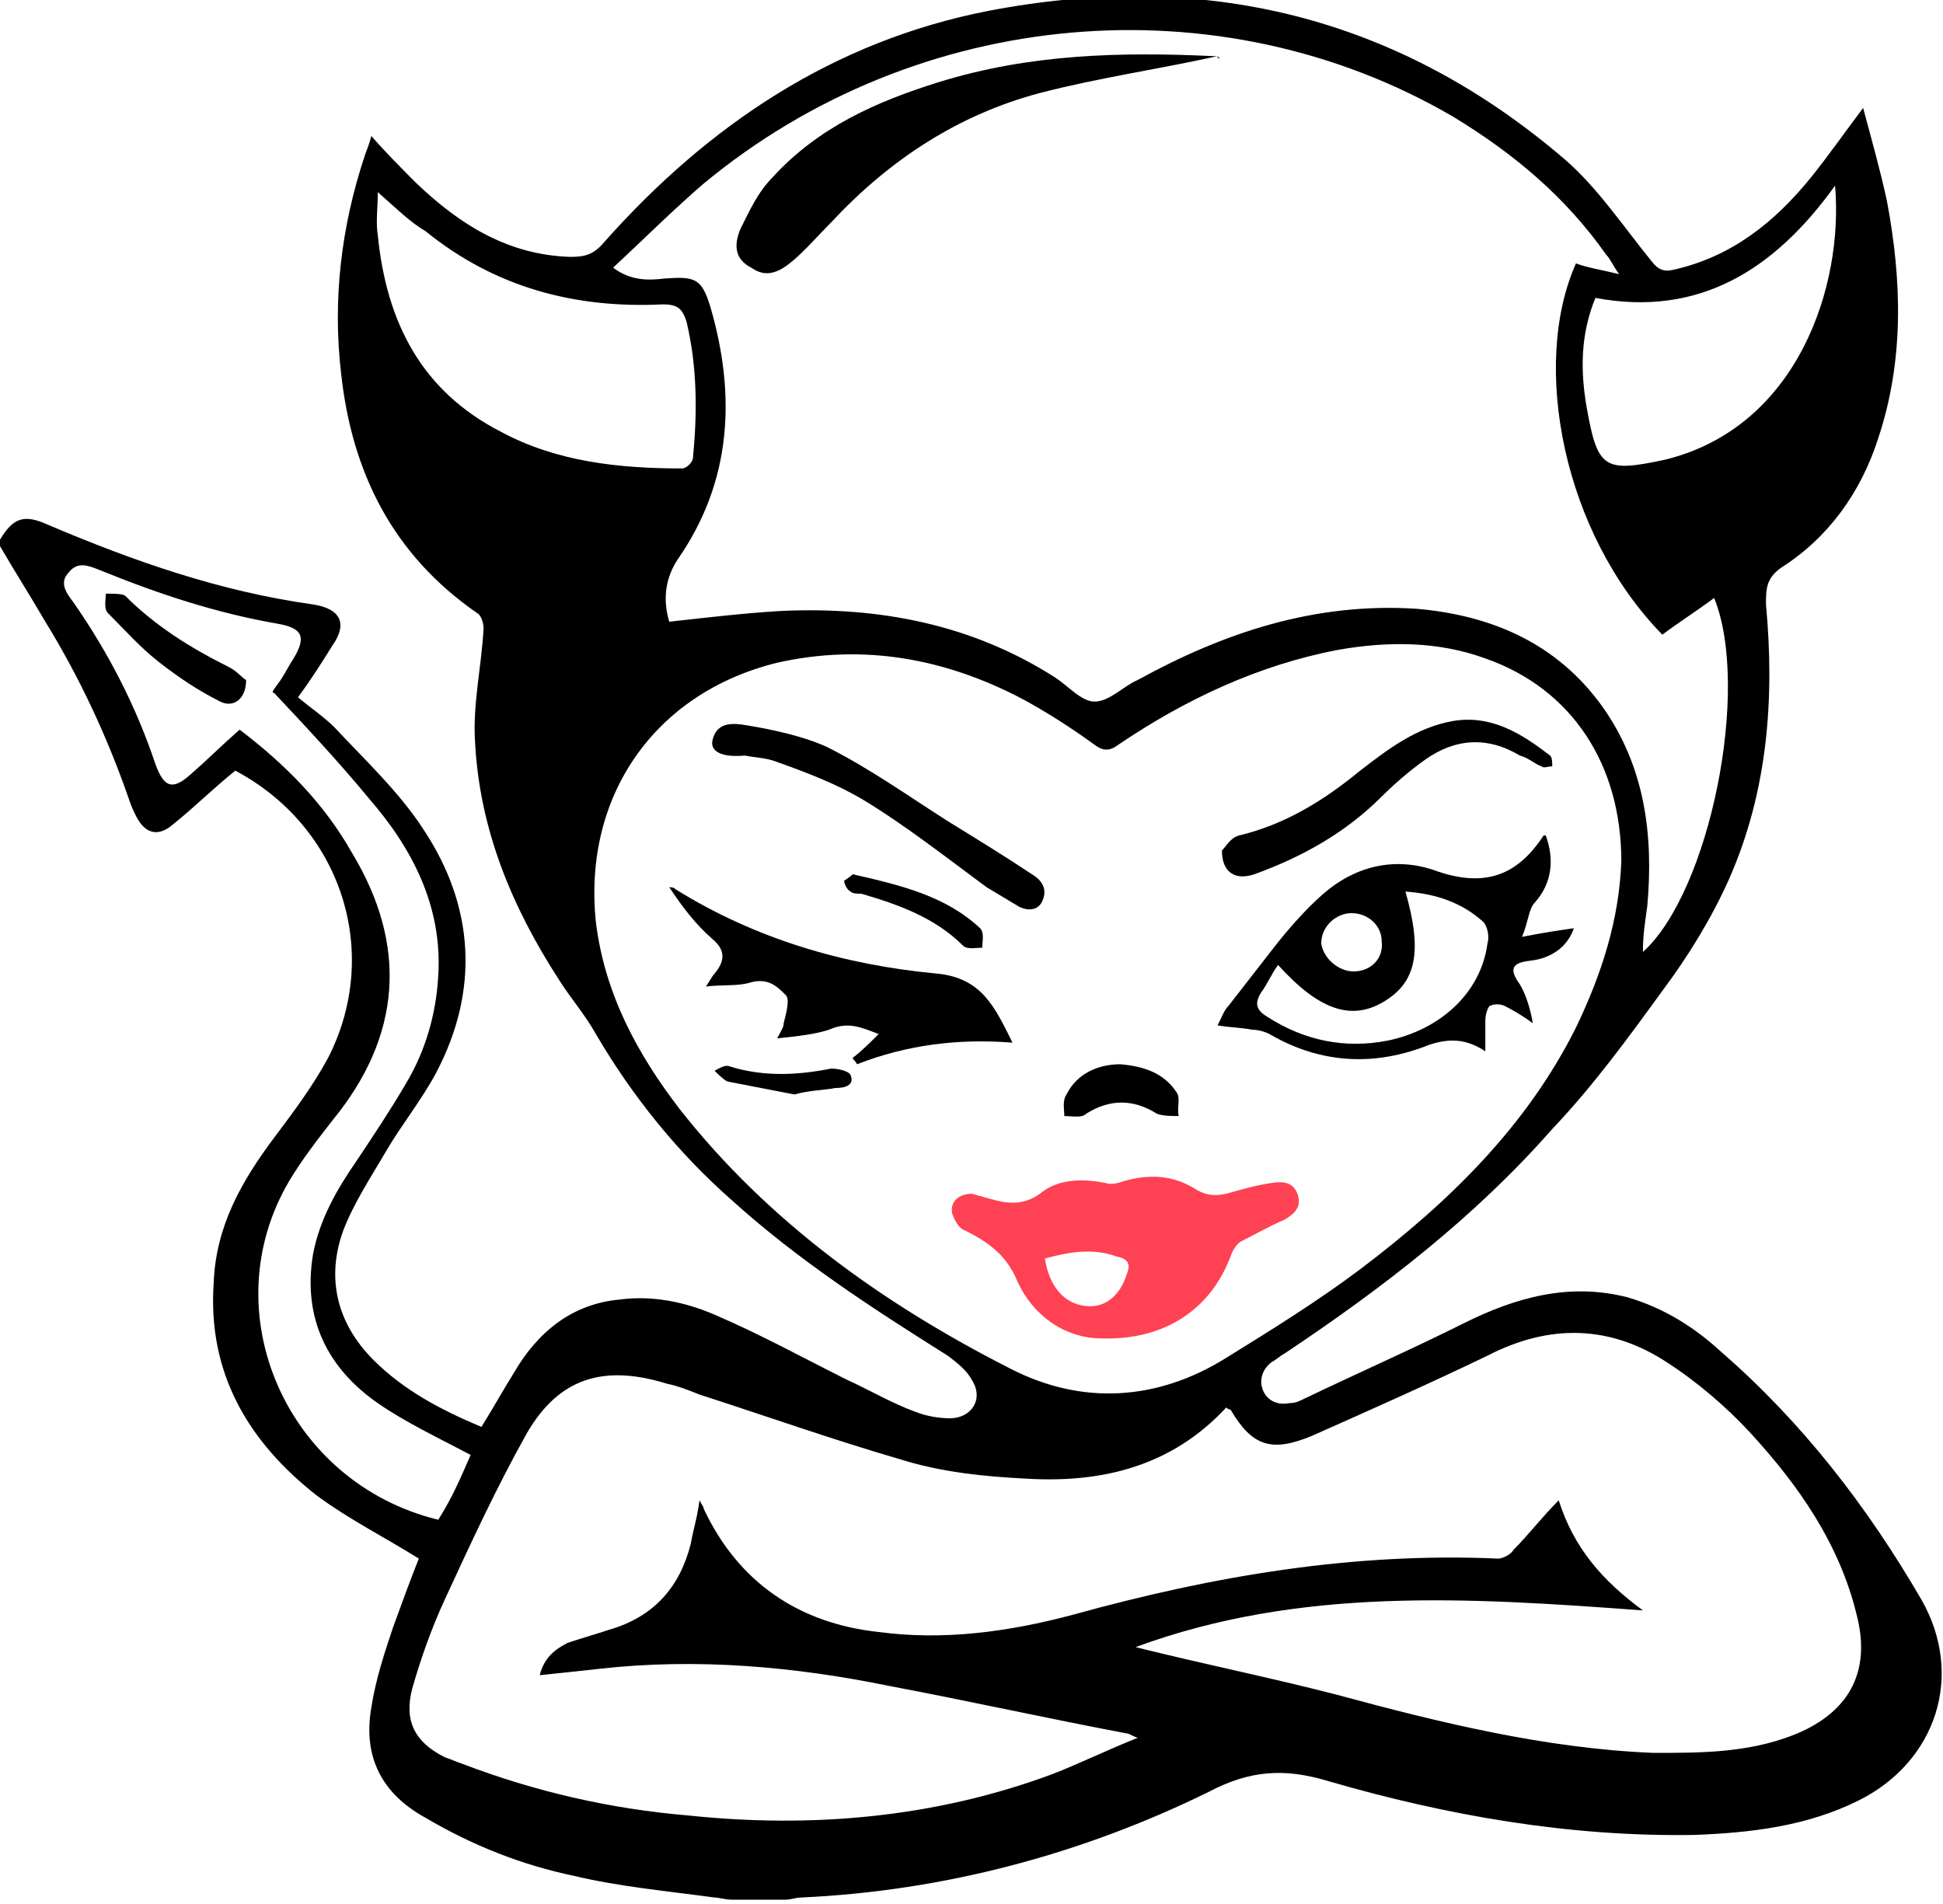 <!-- Generator: Adobe Illustrator 24.2.3, SVG Export Plug-In  -->
<svg version="1.1" xmlns="http://www.w3.org/2000/svg" xmlns:xlink="http://www.w3.org/1999/xlink" x="0px" y="0px" width="90px" height="88.2px" viewBox="0 0 90 88.2" style="overflow:visible;enable-background:new 0 0 90 88.2;" xml:space="preserve">
<style type="text/css">
	.st0{fill:#FF4154;}
</style>
<defs>
</defs>
<g>
	<path d="M0,25c0.6-1,1.1-1.2,2.2-0.7c4,1.7,8,3.1,12.3,3.7c1.3,0.2,1.6,0.9,0.9,1.9c-0.5,0.8-1,1.6-1.6,2.4   c0.6,0.5,1.2,0.9,1.7,1.4c1.4,1.5,3,3,4.1,4.7c2.4,3.6,2.6,7.5,0.6,11.3c-0.7,1.3-1.6,2.4-2.3,3.6c-0.7,1.2-1.5,2.4-2,3.7   c-0.8,2.2-0.3,4.3,1.4,6c1.4,1.4,3.1,2.3,5,3.1c0.5-0.8,1-1.7,1.5-2.5c1.1-1.9,2.7-3.2,4.9-3.4c1.5-0.2,3,0.1,4.4,0.7   c2.1,0.9,4.1,2,6.1,3c1.1,0.5,2.1,1.1,3.2,1.5c0.5,0.2,1.1,0.3,1.6,0.3c1,0,1.6-0.9,1-1.8c-0.2-0.4-0.7-0.8-1.1-1.1   c-3.5-2.2-6.9-4.4-10-7.2c-2.5-2.2-4.6-4.8-6.3-7.7c-0.5-0.9-1.2-1.7-1.7-2.5c-2.2-3.4-3.7-7-3.9-11.1c-0.1-1.7,0.3-3.4,0.4-5.2   c0-0.2-0.1-0.6-0.3-0.7c-3.9-2.7-5.8-6.5-6.3-11.1c-0.4-3.4,0-6.8,1.1-10.1c0.1-0.3,0.2-0.5,0.3-0.9c0.7,0.8,1.4,1.5,2.1,2.2   c2,1.9,4.2,3.3,7.1,3.4c0.7,0,1.1-0.1,1.6-0.7c4.8-5.4,10.6-9.3,17.8-10.7c9.9-1.9,18.9,0.2,26.7,6.9c1.5,1.3,2.7,3.1,4,4.7   c0.3,0.4,0.6,0.5,1,0.4c2.7-0.6,4.7-2.2,6.4-4.3c0.8-1,1.5-2,2.4-3.2c0.4,1.5,0.8,2.9,1.1,4.3c0.7,3.7,0.8,7.4-0.4,11   c-0.8,2.5-2.3,4.6-4.5,6c-0.7,0.5-0.7,1-0.7,1.7c0.4,4.3,0.1,8.6-1.7,12.7c-0.8,1.8-1.9,3.6-3.1,5.2c-1.6,2.2-3.2,4.4-5.1,6.4   c-3.6,4.1-7.9,7.4-12.4,10.4c-0.2,0.1-0.4,0.3-0.6,0.4c-0.4,0.3-0.6,0.8-0.4,1.3c0.2,0.5,0.7,0.7,1.2,0.6c0.3,0,0.5-0.1,0.7-0.2   c2.5-1.2,5-2.3,7.4-3.5c2.4-1.2,4.9-1.9,7.6-1.2c1.7,0.5,3.1,1.4,4.3,2.5c3.8,3.3,6.8,7.2,9.3,11.5c2,3.5,0.7,7.5-2.9,9.3   c-2.4,1.2-5,1.5-7.6,1.6c-5.8,0.1-11.5-0.9-17-2.5c-2-0.6-3.6-0.5-5.5,0.5c-5.9,2.9-12.3,4.6-18.9,4.9c-0.2,0-0.5,0.1-0.7,0.1   c-0.8,0-1.7,0-2.5,0c-0.3,0-0.6-0.1-0.8-0.1c-2.2-0.3-4.4-0.5-6.5-1c-2.4-0.5-4.7-1.4-6.9-2.7c-2-1.1-2.9-2.8-2.5-5.1   c0.2-1.3,0.6-2.5,1-3.7c0.4-1.1,0.8-2.2,1.2-3.2c-1.6-1-3.2-1.8-4.7-2.9c-3.2-2.5-5.1-5.7-4.8-9.9c0.1-2.6,1.3-4.7,2.8-6.7   c0.9-1.2,1.8-2.4,2.5-3.7c2.5-4.9,0.6-10.7-4.3-13.3c-1,0.8-1.9,1.7-2.9,2.5c-0.7,0.6-1.3,0.4-1.7-0.4c-0.1-0.2-0.2-0.4-0.3-0.7   c-1-2.9-2.3-5.7-3.9-8.3c-0.7-1.2-1.4-2.3-2.1-3.5C0,25.3,0,25.2,0,25z M75,12.7c-0.3-0.4-0.4-0.7-0.6-0.9   c-1.9-2.7-4.3-4.7-7.1-6.4C56.5-0.9,42.5,0.3,32.6,8.5c-1.4,1.2-2.8,2.6-4.2,3.9c0.8,0.6,1.6,0.6,2.4,0.5c1.4-0.1,1.7,0,2.1,1.3   c1.2,4.1,1,8.1-1.5,11.7c-0.6,0.9-0.7,1.9-0.4,2.9c1.8-0.2,3.5-0.4,5.2-0.5c4.5-0.2,8.8,0.6,12.7,3.1c0.6,0.4,1.2,1.1,1.8,1.1   c0.7,0,1.3-0.7,2-1c4-2.2,8.2-3.6,12.9-3.3c3.5,0.3,6.5,1.6,8.6,4.5c2,2.8,2.4,6,2.1,9.3c-0.1,0.7-0.2,1.3-0.2,2.1   c3.1-2.8,5-12.2,3.3-16.4c-0.8,0.6-1.6,1.1-2.4,1.7c-4.6-4.7-6.1-12.5-4-17.2C73.5,12.4,74.2,12.5,75,12.7z M75.1,39.9   c0-4.5-2.3-8-6.3-9.4c-2.2-0.8-4.5-0.8-6.8-0.4c-3.7,0.7-7.1,2.3-10.2,4.4c-0.4,0.3-0.7,0.3-1.1,0c-1.1-0.8-2.2-1.5-3.3-2.1   c-3.6-1.9-7.4-2.6-11.4-1.7c-5.7,1.4-9,6.2-8.4,12c0.4,3.3,1.9,6.1,3.9,8.7c4.1,5.2,9.4,9,15.3,12c3.3,1.7,6.8,1.5,10-0.5   c2.1-1.3,4.2-2.6,6.2-4.1c4.1-3.1,7.7-6.6,10-11.2C74.2,45.1,75,42.6,75.1,39.9z M52.6,76.3c3.2,0.8,6.2,1.4,9.3,2.2   c4.8,1.3,9.7,2.5,14.7,2.7c2.2,0,4.3,0,6.4-0.8c2.6-1,3.7-2.9,3-5.6c-0.8-3.3-2.7-6-4.9-8.4c-1.1-1.2-2.5-2.4-3.9-3.3   c-2.6-1.7-5.4-1.8-8.3-0.3c-2.7,1.3-5.4,2.5-8.1,3.7c-1.9,0.8-2.8,0.5-3.8-1.2c0,0-0.1,0-0.2-0.1c-2.5,2.7-5.7,3.5-9.2,3.3   c-2-0.1-4-0.3-5.9-0.9c-3.1-0.9-6.2-2-9.3-3c-0.5-0.2-1-0.4-1.5-0.5c-2.9-0.9-5-0.3-6.5,2.3c-1.4,2.5-2.6,5.1-3.8,7.7   c-0.6,1.3-1.1,2.7-1.5,4.1c-0.4,1.5,0.1,2.5,1.5,3.2c0.3,0.1,0.5,0.2,0.8,0.3c3.4,1.3,6.9,2.1,10.5,2.4c5.7,0.6,11.4,0.1,16.8-1.9   c1.3-0.5,2.5-1.1,4-1.7c-0.3-0.1-0.4-0.2-0.5-0.2c-3.7-0.7-7.3-1.5-11-2.2c-4.4-0.9-8.9-1.3-13.4-0.8c-0.9,0.1-1.8,0.2-2.8,0.3   c0.2-0.8,0.7-1.2,1.3-1.5c0.6-0.2,1.3-0.4,1.9-0.6c2.1-0.6,3.3-2,3.8-4c0.1-0.6,0.3-1.2,0.4-2c0.1,0.2,0.2,0.3,0.2,0.4   c1.6,3.4,4.4,5.3,8.1,5.7c3,0.4,6,0,9-0.8c6.5-1.8,13-2.9,19.7-2.6c0.2,0,0.6-0.2,0.7-0.4c0.7-0.7,1.3-1.5,2.1-2.3   c0.7,2.2,2,3.7,3.9,5.1C68,74,60.2,73.5,52.6,76.3z M21.8,67.4c-1.5-0.8-3-1.5-4.3-2.4c-2.3-1.6-3.5-3.9-3-6.9c0.3-1.6,1.1-3,2-4.3   c0.8-1.2,1.6-2.4,2.3-3.6c0.9-1.5,1.4-3.2,1.5-5c0.2-3.2-1.2-5.9-3.2-8.2c-1.4-1.7-2.9-3.3-4.4-4.9c-0.2,0,0.1-0.3,0.3-0.6   c0.2-0.3,0.4-0.7,0.6-1c0.6-1,0.4-1.4-0.7-1.6c-2.9-0.5-5.6-1.4-8.3-2.5c-0.5-0.2-1-0.4-1.4,0.1c-0.5,0.5-0.1,1,0.2,1.4   c1.6,2.3,2.9,4.8,3.8,7.5c0.4,1.1,0.8,1.2,1.6,0.5c0.8-0.7,1.5-1.4,2.3-2.1c2.1,1.6,3.9,3.4,5.2,5.7c2.6,4.3,2.3,8.5-0.9,12.4   c-0.7,0.9-1.4,1.8-2,2.8c-3.6,6.1-0.1,14,6.9,15.7C21,69.3,21.4,68.3,21.8,67.4z M17.5,8.9c0,0.7-0.1,1.4,0,2c0.4,4,2,7.2,5.7,9.1   c2.6,1.4,5.5,1.7,8.4,1.7c0.2,0,0.5-0.3,0.5-0.5c0.2-2.1,0.2-4.2-0.3-6.3c-0.2-0.6-0.4-0.8-1.1-0.8c-4.1,0.2-7.8-0.8-11-3.4   C19,10.3,18.3,9.6,17.5,8.9z M85,8.6c-2.8,3.9-6.3,6.1-11.1,5.2c-0.7,1.7-0.7,3.4-0.4,5.1c0.5,2.8,0.8,3,3.6,2.4   C83.3,19.8,85.4,13.2,85,8.6z"/>
	<path d="M56.4,2.6c-2.7,0.6-5.5,1-8.2,1.7c-3.8,1-7,3.1-9.7,6c-0.6,0.6-1.2,1.3-1.8,1.8c-0.6,0.5-1.2,0.8-1.9,0.3   C34,12,34,11.3,34.3,10.6c0.4-0.8,0.8-1.7,1.5-2.4c2.1-2.3,4.8-3.5,7.7-4.4c4.2-1.3,8.4-1.4,12.7-1.2c0.1,0,0.2,0,0.3,0.1   C56.4,2.7,56.4,2.7,56.4,2.6z"/>
	<path class="st0" d="M51,62c-1.5,0-3.1-0.9-3.9-2.7c-0.5-1.2-1.4-1.8-2.4-2.3c-0.3-0.1-0.5-0.5-0.6-0.8c-0.1-0.6,0.4-0.9,0.9-0.9   c0.1,0,0.3,0.1,0.4,0.1c1,0.3,1.9,0.6,2.9-0.2c0.8-0.6,1.9-0.6,2.9-0.4c0.3,0.1,0.6,0,0.9-0.1c1.1-0.3,2.2-0.3,3.3,0.4   c0.5,0.3,0.9,0.3,1.4,0.2c0.7-0.2,1.4-0.4,2.1-0.5c0.6-0.1,1,0,1.2,0.5c0.2,0.6-0.1,0.9-0.6,1.2c-0.7,0.3-1.4,0.7-2,1   c-0.2,0.1-0.4,0.4-0.5,0.7C56.1,60.6,54,62.1,51,62z M48.4,58.3c0.2,1.3,0.9,2.1,1.9,2.2c0.9,0.1,1.6-0.5,1.9-1.5   c0.2-0.5,0-0.7-0.5-0.8C50.6,57.8,49.5,58,48.4,58.3z"/>
	<path d="M71.6,38.7c0.4,1.1,0.3,2.2-0.5,3.1c-0.3,0.3-0.3,0.9-0.6,1.6c1-0.2,1.7-0.3,2.4-0.4c-0.3,0.9-1.1,1.4-2,1.5   c-0.9,0.1-1,0.4-0.5,1.1c0.3,0.5,0.5,1.2,0.6,1.8c-0.4-0.3-0.9-0.6-1.3-0.8c-0.2-0.1-0.5-0.1-0.7,0c-0.1,0.1-0.2,0.4-0.2,0.7   c0,0.4,0,0.9,0,1.4c-0.9-0.6-1.7-0.6-2.6-0.3c-2.5,1-5,0.9-7.4-0.5c-0.2-0.1-0.5-0.2-0.8-0.2c-0.5-0.1-1-0.1-1.6-0.2   c0.2-0.4,0.3-0.7,0.5-0.9c0.7-0.9,1.4-1.8,2.1-2.7c0.7-0.9,1.5-1.8,2.3-2.5c1.5-1.3,3.3-1.7,5.1-1.1c2.2,0.8,3.8,0.4,5.1-1.6   C71.5,38.7,71.5,38.7,71.6,38.7z M59.2,44.7c-0.3,0.4-0.5,0.9-0.8,1.3c-0.3,0.5-0.2,0.8,0.3,1.1c1.7,1.1,3.6,1.5,5.6,1.1   c2.4-0.5,4.3-2.2,4.6-4.5c0.1-0.3,0-0.8-0.2-1c-1-0.9-2.2-1.3-3.6-1.4c0.8,2.8,0.5,4.2-1,5.1C62.6,47.3,61.1,46.8,59.2,44.7z    M62.7,45c0.8,0,1.4-0.6,1.3-1.4c0-0.7-0.6-1.3-1.4-1.3c-0.7,0-1.4,0.6-1.4,1.4C61.3,44.4,62,45,62.7,45z"/>
	<path d="M39.5,49c0.4-0.3,0.8-0.7,1.2-1.1c-0.8-0.3-1.4-0.6-2.3-0.2C37.8,47.9,37,48,36,48.1c0.2-0.4,0.3-0.5,0.3-0.7   c0.1-0.4,0.3-1.1,0.1-1.3c-0.4-0.4-0.8-0.8-1.6-0.6c-0.6,0.2-1.3,0.1-2.1,0.2c0.2-0.3,0.3-0.5,0.4-0.6c0.5-0.6,0.5-1.1-0.1-1.6   c-0.8-0.7-1.4-1.5-2-2.4c0.1,0,0.2,0,0.3,0.1c3.7,2.3,7.8,3.5,12.1,3.9c2.1,0.2,2.7,1.6,3.5,3.2c-2.5-0.2-4.9,0.1-7.2,1   C39.6,49.1,39.5,49.1,39.5,49z"/>
	<path d="M34.5,35c-1.1,0.1-1.6-0.2-1.5-0.7c0.2-0.9,1-0.8,1.6-0.7c1.2,0.2,2.6,0.5,3.7,1c2,1,3.8,2.3,5.7,3.5   c1.3,0.8,2.6,1.6,3.8,2.4c0.5,0.3,0.7,0.7,0.5,1.2c-0.2,0.5-0.7,0.5-1.1,0.3c-0.5-0.3-1-0.6-1.5-0.9c-1.9-1.4-3.8-2.9-5.8-4.1   c-1.2-0.7-2.5-1.2-3.9-1.7C35.5,35.1,35,35.1,34.5,35z"/>
	<path d="M56.6,39.4c0.2-0.2,0.4-0.6,0.8-0.7c2.1-0.5,3.9-1.6,5.6-3c1.3-1,2.6-2,4.3-2.3c1.8-0.3,3.2,0.6,4.5,1.6   c0.1,0.1,0.1,0.3,0.1,0.5c-0.2,0-0.4,0.1-0.5,0c-0.3-0.1-0.6-0.4-1-0.5c-1.5-0.9-3-0.8-4.4,0.2c-0.7,0.5-1.4,1.1-2,1.7   c-1.7,1.7-3.7,2.8-5.9,3.6C57.2,40.8,56.6,40.4,56.6,39.4z"/>
	<path d="M51.9,49.3c1.1,0.1,2,0.4,2.6,1.3c0.2,0.3,0,0.7,0.1,1.1c-0.3,0-0.7,0-1-0.1c-1.1-0.7-2.2-0.7-3.3,0   c-0.2,0.2-0.6,0.1-1,0.1c0-0.3-0.1-0.7,0.1-1C49.9,49.7,50.9,49.3,51.9,49.3z"/>
	<path d="M39.5,40.5c2.2,0.5,4.3,1,5.9,2.5c0.2,0.2,0.1,0.6,0.1,0.9c-0.3,0-0.7,0.1-0.9-0.1c-1.3-1.3-3-1.9-4.7-2.4   c-0.2,0-0.4,0-0.5-0.1c-0.2-0.1-0.3-0.4-0.3-0.5C39.1,40.8,39.4,40.6,39.5,40.5z"/>
	<path d="M36.8,50.7c-1-0.2-2.1-0.4-3.1-0.6c-0.2-0.1-0.4-0.3-0.6-0.5c0.2-0.1,0.5-0.3,0.7-0.2c1.6,0.5,3.2,0.4,4.7,0.1   c0.3,0,0.8,0.1,0.9,0.3c0.2,0.5-0.3,0.6-0.7,0.6C38.2,50.5,37.5,50.5,36.8,50.7C36.9,50.6,36.8,50.7,36.8,50.7z"/>
	<path d="M11.4,31.5c0,0.9-0.6,1.3-1.2,1c-1-0.5-1.9-1.1-2.8-1.8C6.5,30,5.8,29.2,5,28.4c-0.2-0.2-0.1-0.6-0.1-0.9   c0.3,0,0.8,0,0.9,0.1c1.4,1.4,3,2.4,4.8,3.3C11,31.1,11.2,31.4,11.4,31.5z"/>
</g>
</svg>